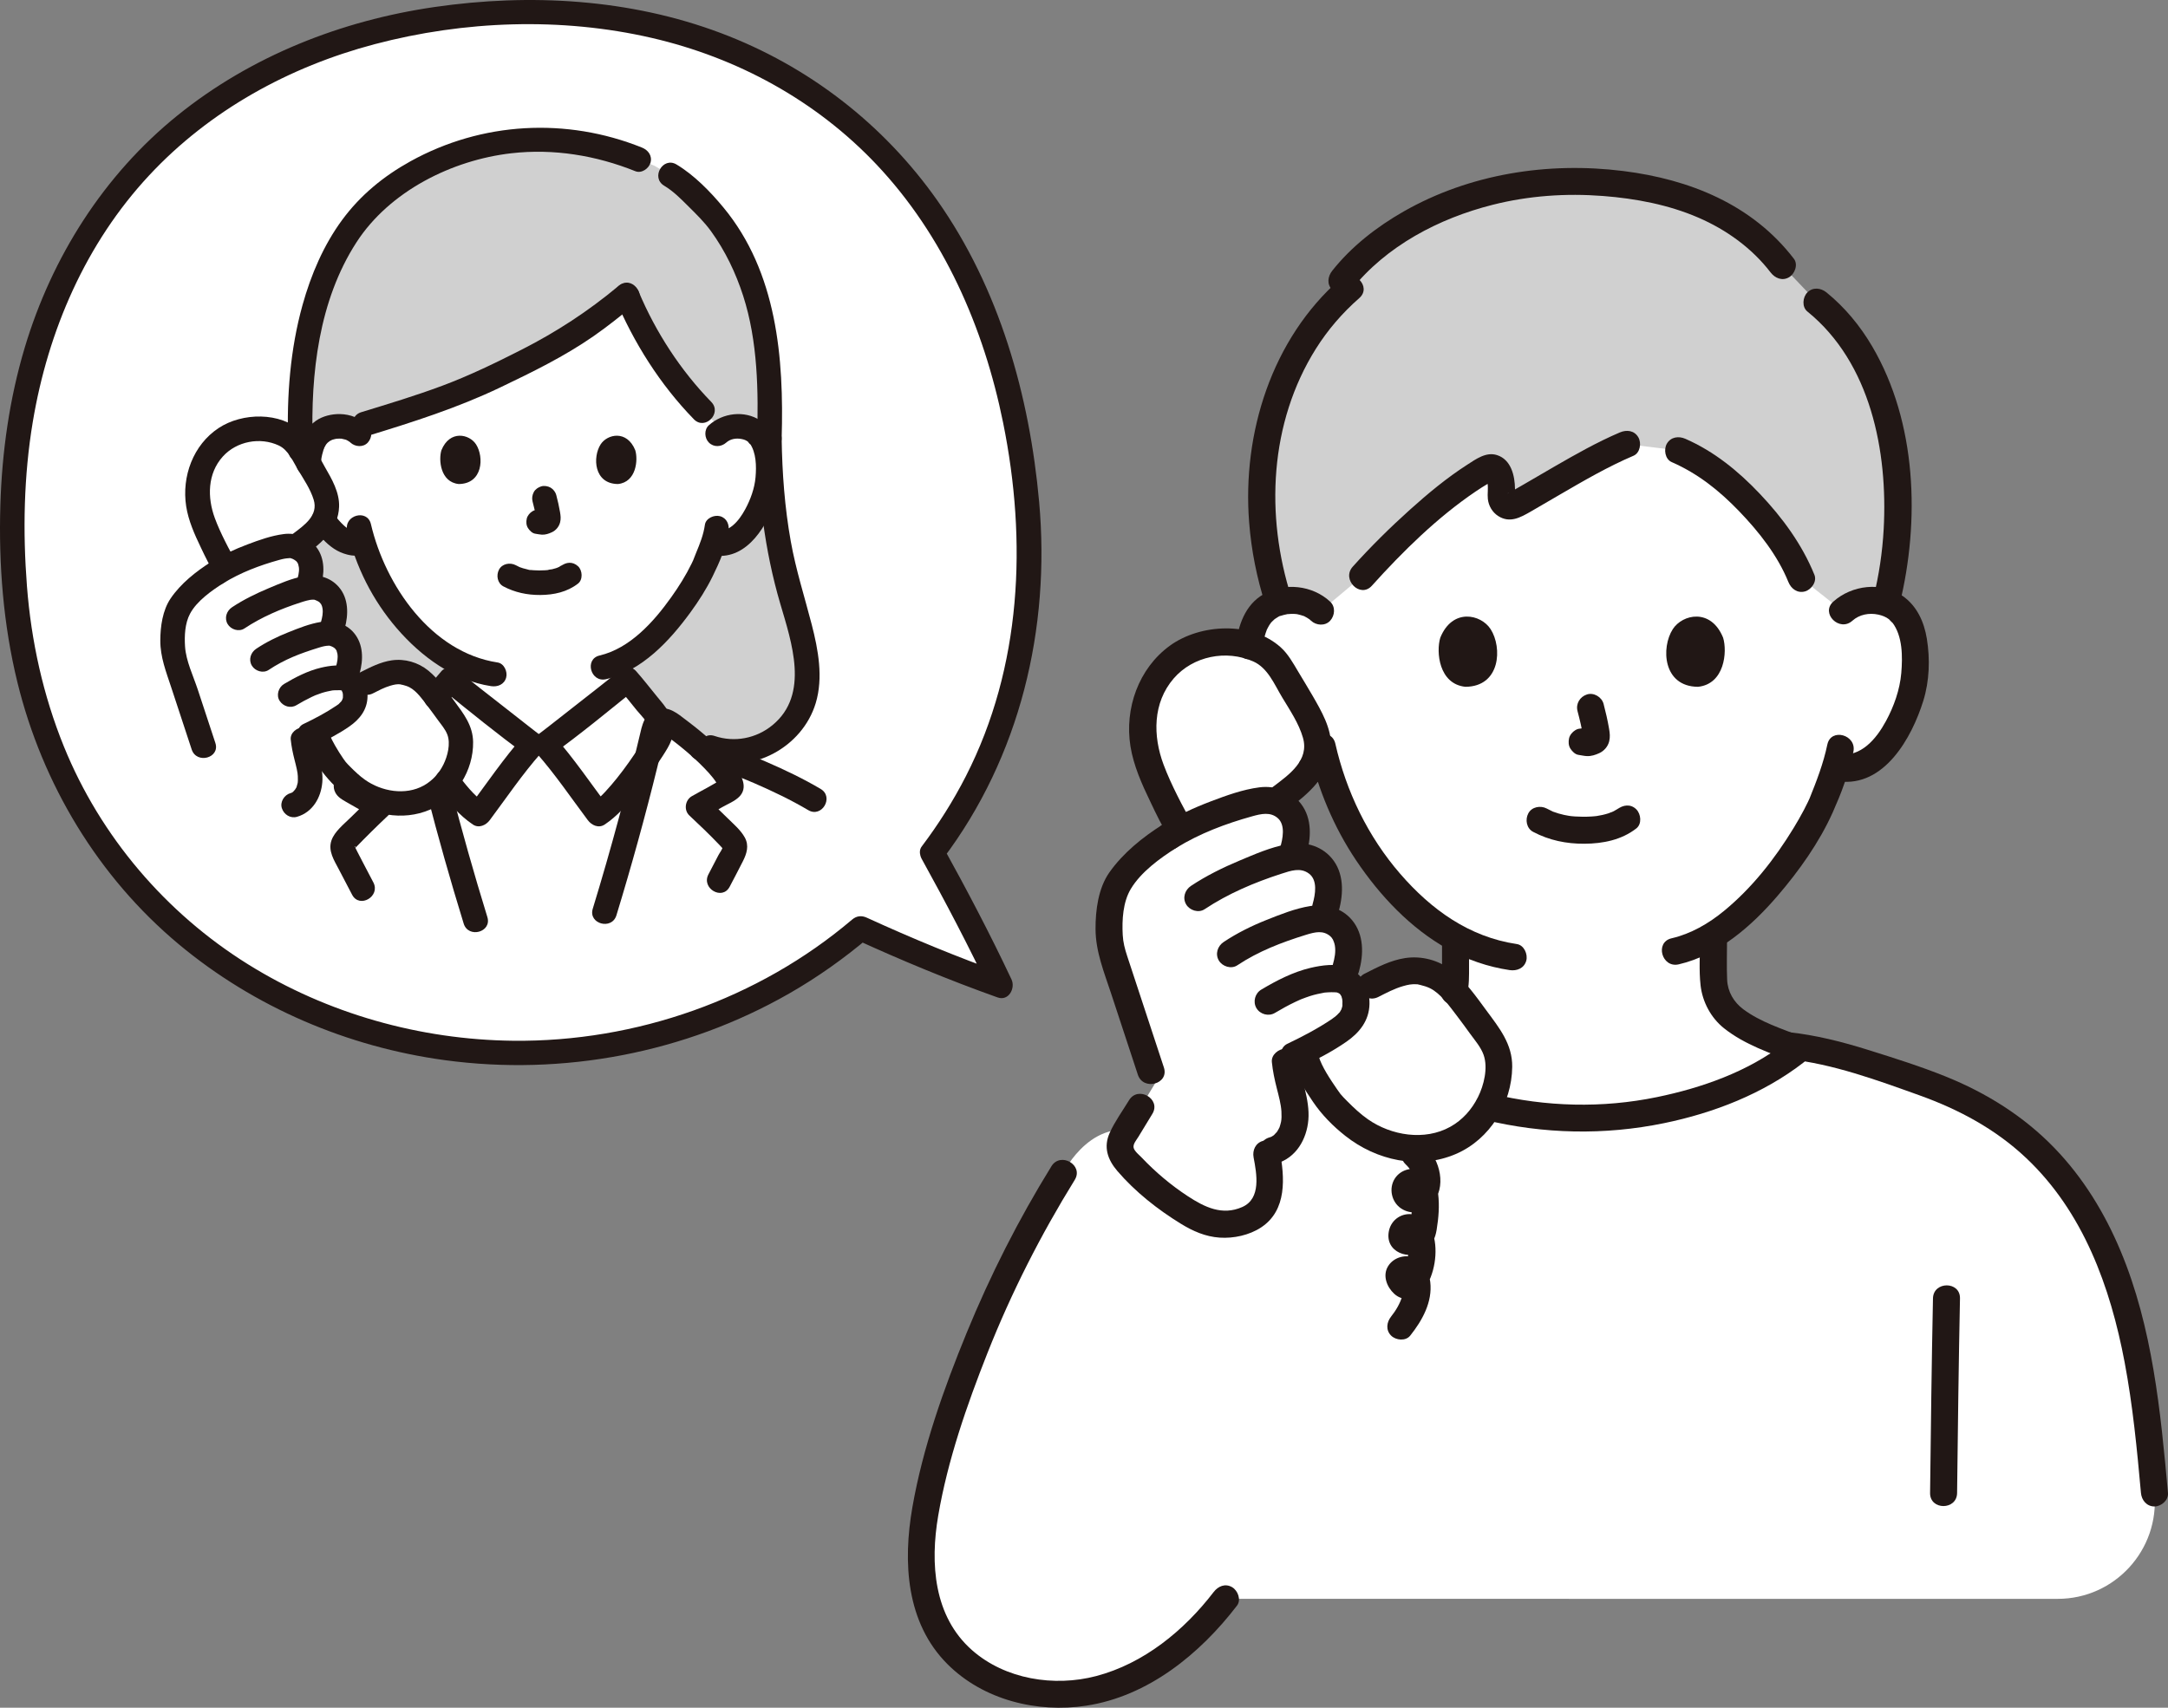 <svg id="b" xmlns="http://www.w3.org/2000/svg" width="353.158" height="278.243" viewBox="0 0 353.158 278.243"><rect x="0" y="0" width="353.158" height="278.243" fill="#808080" stroke="none"/><defs><style>.g{fill:#fcdc4a;}.g,.h,.i{stroke-width:0px;}.h{fill:#fff;}.i{fill:#211715;}</style></defs><g id="c"><g id="d"><path class="h" d="M161.094,214.18c-3.534,8.118-6.472,16.496-8.776,25.045-2.393,8.878-3.953,18.923.785,26.803,4.748,7.896,15.063,11.335,24.115,9.616,9.052-1.719,16.803-7.808,22.381-15.141,0,0,1,0,2.847,0,15.105,0,86.889,0,132.747.002,9.3,0,16.591-7.988,15.757-17.251v-.002c-1.64-18.22-3.74-37.65-15.33-51.82-3.99-4.88-9-8.93-14.62-11.81-4.31-2.21-8.93-3.73-13.54-5.23-4.607-1.512-9.274-3.025-14.042-3.756-.746.585-1.174.92-1.174.92-7.576,5.923-20.812,10.624-34.592,10.664-15.544-.046-30.395-6.02-37.208-12.994-2.937.693-6.133,1.51-8.822,2.348-8.727,2.816-18.924,16.347-24.461,13.596-8.889-4.416-13.991,5.964-13.991,5.964-4.575,7.377-8.613,15.087-12.078,23.046Z"></path><path class="h" d="M151.868,138.929c11.104-14.632,17.382-33.736,15.469-56.395C162.539,25.701,124.144-1.575,77.546,2.359,30.947,6.294-2.332,39.62,2.467,96.453c4.388,51.975,48.122,78.295,89.339,74.815,17.661-1.491,34.856-8.457,48.401-20.017,4.984,2.288,17.128,7.314,22.834,9.334-3.319-7.065-7.557-15.118-11.174-21.657Z"></path><path class="h" d="M300.186,99.585c1.373-1.32,3.224-1.815,4.807-1.76,3.446.121,4.912,1.985,5.543,3.079,1.883,3.266,1.804,9.285.54,13.009-.895,2.637-2.362,6.671-5.897,9.564-1.457,1.192-3.601,1.977-5.651,1.631,0,0-.197-.033-.542-.091-.651,2.149-1.454,4.255-1.944,5.278-1.364,3.701-8.587,16.211-17.908,22.034,0,3.695,0,6.11,0,6.11,0,1.166,0,2.437.431,3.571.578,1.491,1.355,2.783,2.605,3.792,2.647,2.132,5.367,3.151,8.718,4.411l2.032.802c-7.446,6.175-21.066,11.163-35.264,11.205-14.009-.041-27.457-4.898-34.965-10.959l2.661-1.047c3.351-1.26,6.071-2.279,8.718-4.411,1.25-1.008,2.027-2.3,2.605-3.792.431-1.134.431-2.405.431-3.571,0,0,0-2.254,0-5.631-4.044-2.213-7.734-5.471-11.265-9.697-5.093-6.096-7.993-12.662-9.594-18.101-2.185.561-4.548-.25-6.115-1.533-3.536-2.893-5.002-6.927-5.897-9.564-1.264-3.724-1.344-9.742.54-13.009.631-1.094,2.097-2.958,5.543-3.079,1.583-.056,3.433.44,4.807,1.76,0,0-8.995-38.525,43.759-38.525s41.308,38.525,41.308,38.525Z"></path><path class="h" d="M189.383,136.977c.368-.25.742-.493,1.12-.728,3.974-2.474,8.465-4.153,13.228-5.464,1.044-.287,2.743-.589,3.774-.255,1.705.554,2.951,1.583,3.423,3.236.472,1.653.22,3.437-.323,5.068l-.346.836c.814-.149,1.679-.209,2.309-.029,1.723.494,3.005,1.479,3.534,3.114.53,1.635.34,3.428-.146,5.076l-.545,1.848c.195.011.378.041.544.089,1.672.479,2.916,1.436,3.43,3.022.728,2.247.057,4.8-.85,6.828,1.519.427,2.109,1.874,2.251,2.73.476,2.858-.794,4.342-2.988,5.765-3.001,1.946-5.285,3.057-8.443,4.543.104,1.927.708,3.775,1.145,5.651.407,1.747.668,3.583.241,5.325-.511,2.086-2.195,4.02-4.493,3.941.351,1.864.751,3.763.591,5.661-.148,1.751-.835,3.532-2.21,4.626-.536.426-1.156.734-1.797.976-2.112.797-4.512.871-6.625.081-.832-.311-1.61-.748-2.371-1.206-3.702-2.226-7.081-4.989-9.999-8.175-.695-.759-1.402-1.633-1.422-2.663-.017-.849.439-1.626.88-2.352,1.617-2.659,1.629-2.679,4.849-7.974-2.316-7.034-4.633-14.067-6.949-21.101-.983-2.986-.693-9.573,1.578-12.401,1.949-2.426,4.174-4.414,6.613-6.07Z"></path><path class="h" d="M188.559,127.958c.479,1.126,2.985,6.232,3.768,7.132l.478-.147c3.377-1.778,7.059-3.093,10.926-4.157.973-.268,2.508-.541,3.548-.307l1.168-.36,2.23-1.679c2.6-2.41,3.585-3.894,3.795-5.277.377-2.485.077-3.455-1.011-5.791-1.066-2.287-3.036-5.371-4.267-7.469-.541-.922-1.092-1.856-1.826-2.595-.926-.931-2.091-1.497-3.265-1.901-4.532-1.558-9.603-.787-13.194,2.306-3.591,3.094-5.509,8.519-4.574,13.694.411,2.277,1.323,4.428,2.225,6.551Z"></path><path class="h" d="M234.142,186.723c-3.893.911-8.498.181-12.048-2.196-1.923-1.287-3.502-2.798-5.088-4.474-.841-.889-3.801-5.42-4.313-7.339,0,0-.161-.602-.394-1.474,1.827-.91,3.504-1.835,5.497-3.127,2.194-1.423,3.465-2.906,2.988-5.765-.022-.131-.054-.277-.099-.43,1.648-.836,2.721-1.379,2.721-1.379l2.2-1.115c3.248-1.42,4.968-1.43,6.319-1.07,2.429.647,3.15,1.248,4.904,3.136,1.628,1.752,3.745,4.734,5.175,6.701.629.864,1.265,1.742,1.649,2.711.484,1.221.537,2.515.438,3.752-.383,4.777-3.116,9.117-7.387,11.173-.802.386-1.663.684-2.563.895Z"></path><path class="h" d="M124.116,71.617c-.441-.764-1.464-2.066-3.87-2.15-.766-.027-1.622.131-2.392.541-6.189-4.98-12.221-13.512-15.743-21.952h0c-6.786,5.662-10.471,8.044-22.731,13.868-7.556,3.589-15.879,5.86-22.299,7.874-.645-.253-1.322-.352-1.94-.33-2.406.085-3.43,1.386-3.87,2.15-1.315,2.281-1.26,6.484-.377,9.084.625,1.842,1.649,4.659,4.118,6.679,1.07.875,2.671,1.437,4.167,1.089,1.134,3.666,3.117,8.003,6.491,12.042,2.793,3.342,5.977,6.023,9.427,7.678-.035,1.522.018,2.011-.117,3.846-.062.803-.125,1.668-.422,2.449-.394,1.024-.934,1.917-1.792,2.616-1.16.93-2.336,1.547-3.634,2.098.812,3.492,1.698,7.036,2.621,10.593,5.012,2.412,10.607,3.512,16.219,3.361,5.469.147,10.925-.886,15.837-3.171.952-3.684,1.851-7.354,2.683-10.963-1.137-.507-2.188-1.088-3.219-1.918-.858-.699-1.398-1.591-1.792-2.616-.298-.782-.36-1.647-.422-2.449-.138-1.999-.079-2.401-.105-4.28,7.193-3.477,12.936-13.344,13.954-16.107.197-.599.782-1.811,1.249-3.175.175.029.272.046.272.046,1.432.242,2.929-.307,3.946-1.139,2.469-2.02,3.493-4.837,4.118-6.679.883-2.6.938-6.803-.377-9.084Z"></path><path class="h" d="M102.224,110.782c1.376,1.539,3.072,3.795,4.418,5.354.792.918,1.375,2.603.925,3.819-.517,1.033-6.235,10.201-10.085,12.668-1.217-1.621-6.256-8.616-8.666-11.327.904-.641,12.824-10.039,13.408-10.512Z"></path><path class="h" d="M73.307,110.782c-1.376,1.539-3.072,3.795-4.418,5.354-.792.918-1.375,2.603-.925,3.819.517,1.033,6.235,10.201,10.085,12.668,1.217-1.621,6.256-8.616,8.666-11.327-.904-.641-12.824-10.039-13.408-10.512Z"></path><path class="h" d="M33.206,75.516c-.952,2.04-1.317,4.447-.894,6.783.304,1.684.978,3.276,1.646,4.846.424.997,2.994,6.208,2.961,5.261,2.544-1.37,5.334-2.364,8.263-3.17.773-.213,2.029-.436,2.792-.188.066.022.132.044.197.068.32-.237.5-.373.5-.373l1.649-1.242c1.923-1.783,2.652-2.88,2.807-3.903.279-1.838.057-2.556-.748-4.284-.788-1.692-2.246-3.973-3.157-5.525-.4-.682-.808-1.373-1.351-1.919-.685-.689-1.547-1.108-2.415-1.406-3.352-1.153-7.104-.582-9.76,1.706-1.035.891-1.882,2.044-2.489,3.346Z"></path><path class="h" d="M67.677,130.616c-2.88.674-6.287.134-8.912-1.624-1.422-.952-2.591-2.07-3.764-3.309-.622-.658-2.811-4.009-3.191-5.429,0,0-.119-.446-.291-1.09,1.351-.673,2.592-1.357,4.066-2.313,1.623-1.052,2.563-2.15,2.211-4.264-.016-.097-.04-.205-.073-.318,1.219-.618,2.013-1.02,2.013-1.02l1.627-.825c2.403-1.05,3.675-1.058,4.675-.791,1.797.479,2.33.923,3.628,2.32,1.204,1.296,2.77,3.502,3.828,4.957.465.639.936,1.289,1.22,2.006.358.903.397,1.861.324,2.776-.283,3.533-2.305,6.744-5.465,8.265-.593.285-1.23.506-1.896.662Z"></path><path class="h" d="M33.649,123.089c-1.714-5.203-3.427-10.406-5.141-15.609-.728-2.209-.513-7.082,1.167-9.173,1.401-1.744,2.994-3.181,4.739-4.385.322-.222.649-.437.982-.643,2.939-1.83,6.262-3.072,9.785-4.042.773-.213,2.029-.436,2.792-.188,1.261.409,2.183,1.171,2.532,2.394.349,1.222.163,2.543-.239,3.749l-.132.598c.565-.095,1.15-.125,1.584,0,1.275.365,2.223,1.094,2.614,2.304s.252,2.536-.108,3.755c0,0-.176.627-.383,1.365.136.012.265.034.382.068,1.237.354,2.157,1.062,2.537,2.236.38,1.174.244,2.461-.105,3.644,0,0-.174.677-.372,1.452,1.011.368,1.413,1.37,1.513,1.974.352,2.114-.588,3.212-2.211,4.264-2.22,1.439-3.909,2.262-6.245,3.361.077,1.425.524,2.793.847,4.18.301,1.292.494,2.65.178,3.939-.378,1.543-1.623,2.973-3.324,2.915l-13.393-8.156Z"></path><g id="e"><path class="g" d="M50.505,91.442c.349,1.222.163,2.543-.239,3.749,0,0-.054.246-.132.598.565-.095,1.15-.125,1.584,0,1.275.365,2.223,1.094,2.614,2.304.392,1.21.252,2.536-.108,3.755,0,0-.176.627-.383,1.365.136.012.265.034.382.068,1.237.354,2.157,1.062,2.537,2.236.38,1.174.244,2.461-.105,3.644,0,0-.174.677-.372,1.452.865.315,1.281,1.092,1.448,1.689-.003-.012-.004-.021-.008-.033,1.219-.618,2.013-1.02,2.013-1.02l1.627-.825c2.403-1.05,3.675-1.058,4.675-.791,1.797.479,2.33.923,3.628,2.32.415.447.874,1.005,1.34,1.601.791-.985,1.589-1.973,2.301-2.77.123.099.75.596,1.666,1.319.002-.022.004-.044.005-.065.136-1.835.082-2.324.117-3.846-3.449-1.655-6.634-4.336-9.427-7.678-3.375-4.039-5.357-8.377-6.491-12.042-1.496.348-3.097-.213-4.167-1.089-.969-.793-1.71-1.709-2.297-2.641-.413.745-1.152,1.609-2.395,2.762l-1.649,1.242s-.181.136-.5.373c-.016-.006-.032-.011-.049-.017,0,.004,0,.008-.001.012,1.181.421,2.051,1.16,2.386,2.331Z" style="fill: rgb(208, 208, 208);"></path><path class="g" d="M129.025,97.81c-2.552-8.62-3.576-17.375-3.697-26.35.17-5.181-.192-11.324-.376-13.896-.639-8.916-4.653-18.872-10.429-24.406-2.3-2.204-3.097-3.325-5.332-4.633l-2.588-1.515c-1.285-.521-2.57-1.042-2.57-1.042-4.777-1.937-9.753-3.222-16.822-3.222-11.588,0-21.903,5.97-26.48,10.352-7.593,7.269-12.409,20.547-11.801,38.857,0,.458-.004.901-.007,1.349.098.162.202.32.297.483.308.525.681,1.137,1.067,1.778.084-1.491.386-2.919.981-3.95.441-.764,1.464-2.066,3.87-2.15.619-.022,1.296.077,1.94.33,6.42-2.014,14.742-4.284,22.299-7.874,12.261-5.824,15.946-8.206,22.731-13.868h0c3.523,8.441,9.554,16.972,15.743,21.952.77-.41,1.626-.568,2.392-.541,2.406.085,3.43,1.386,3.87,2.15,1.315,2.281,1.26,6.484.377,9.084-.625,1.842-1.649,4.659-4.118,6.679-1.017.832-2.515,1.381-3.946,1.139,0,0-.097-.016-.272-.046-.468,1.363-1.052,2.576-1.249,3.175-1.018,2.764-6.761,12.63-13.954,16.107.024,1.771-.025,2.246.085,3.966.65-.513,1.086-.859,1.186-.94,1.376,1.539,3.072,3.795,4.419,5.354.315.365.593.852.79,1.382.448-.19.982-.167,1.43.147,1.664,1.167,3.565,2.629,5.3,4.181l1.702-.005c6.079,2.165,13.078-1.565,15.03-7.625,1.599-4.966-.388-11.402-1.869-16.404Z" style="fill: rgb(208, 208, 208);"></path><path class="g" d="M306.546,65.349c-2.107-6.439-5.558-12.131-10.575-16.147l-5.654-5.929c-6.414-8.457-16.841-13.041-31.736-13.695-19.377-.656-33.682,8.016-40.013,16.091l1.299,1.342c-13.143,11.407-17.927,31.813-11.553,51.12.579-.168,1.241-.279,1.999-.306,1.583-.056,3.433.44,4.807,1.76l6.798-5.708c5.101-5.685,14.106-14.254,20.425-17.568.741-.389,1.693.137,1.993,1.375.29,1.196.289,2.105.194,2.964-.143,1.305,1.124,2.255,2.2,1.657,4.511-2.506,12.548-7.549,18.248-9.951l8.451,1.038c2.72,1.183,4.79,2.32,7.784,4.896,5.13,4.414,10.048,10.47,12.227,15.951l6.746,5.345c1.373-1.32,3.224-1.815,4.807-1.76.868.031,1.61.172,2.245.383,2.61-10.327,2.682-22.551-.692-32.86Z" style="fill: rgb(208, 208, 208);"></path></g></g><g id="f"><path class="i" d="M210.361,97.32c-4.276-13.305-3.566-28.451,3.98-40.478,1.945-3.101,4.33-5.863,7.082-8.275,2.134-1.87-.989-4.972-3.111-3.111-11.151,9.773-15.972,25.135-14.831,39.665.357,4.544,1.244,9.031,2.638,13.369.863,2.685,5.113,1.537,4.243-1.17h0Z"></path><path class="i" d="M294.416,50.757c10.311,8.358,13.118,22.799,12.429,35.425-.206,3.784-.767,7.524-1.67,11.205-.674,2.75,3.568,3.923,4.243,1.17,3.355-13.683,2.832-29.731-4.449-42.127-1.952-3.324-4.444-6.353-7.442-8.784-.922-.748-2.21-.902-3.111,0-.773.773-.928,2.359,0,3.111h0Z"></path><path class="i" d="M272.318,75.293c4.274,1.872,7.757,4.652,10.981,8.004s6.265,7.2,8.019,11.528c.446,1.1,1.465,1.878,2.706,1.537,1.044-.287,1.986-1.599,1.537-2.706-2.011-4.962-5.23-9.336-8.899-13.206-3.508-3.701-7.433-6.901-12.123-8.955-1.088-.476-2.362-.319-3.01.789-.546.933-.305,2.531.789,3.01h0Z"></path><path class="i" d="M223.473,95.433c5.053-5.611,10.638-11.111,16.907-15.357.666-.451,1.345-.886,2.04-1.292.18-.105.713-.314.757-.44-.033.093-.933-.391-1.004-.219-.039.095.118.473.136.581.145.866-.037,1.72.054,2.583.119,1.128.735,2.185,1.702,2.797,1.895,1.199,3.604.231,5.309-.749,1.592-.915,3.173-1.849,4.76-2.771,3.889-2.26,7.808-4.543,11.953-6.31,1.093-.466,1.335-2.076.789-3.01-.662-1.131-1.913-1.257-3.01-.789-3.667,1.563-7.151,3.541-10.601,5.528-1.712.986-3.415,1.99-5.124,2.982-.676.393-1.354.784-2.035,1.168-.07.039-.484.24-.488.273.031-.253,1.356.121,1.084.327.17-.129.084-.884.083-1.085-.014-2.134-.628-4.767-2.924-5.501-1.789-.572-3.441.66-4.873,1.58-3.317,2.132-6.382,4.684-9.312,7.314-3.262,2.928-6.382,6.022-9.315,9.279-1.89,2.099,1.212,5.221,3.111,3.111h0Z"></path><path class="i" d="M220.124,47.225c5.663-7.156,14.29-11.652,23.013-13.855,5.881-1.486,11.96-1.905,18.002-1.437,5.282.409,10.651,1.417,15.534,3.533,4.554,1.974,8.711,4.959,11.745,8.917.722.941,1.894,1.442,3.01.789.927-.542,1.517-2.061.789-3.01-6.783-8.85-16.986-12.946-27.808-14.3-12.231-1.531-24.993.45-35.769,6.599-4.369,2.493-8.492,5.692-11.627,9.653-.737.931-.909,2.203,0,3.111.765.765,2.37.937,3.111,0h0Z"></path><path class="i" d="M213.106,127.214c.536.092,1.084.171,1.63.179s1.093-.067,1.63-.159c.286-.068.536-.199.748-.394.24-.155.428-.361.567-.617.161-.253.248-.525.261-.818.065-.292.052-.585-.039-.877l-.222-.526c-.196-.331-.459-.594-.789-.789l-.526-.222c-.39-.105-.78-.105-1.17,0-.066.011-.133.022-.2.031l.585-.079c-.535.07-1.076.062-1.611-.008l.585.079c-.093-.013-.187-.027-.28-.043-.292-.092-.585-.105-.877-.039-.293.013-.565.1-.818.261-.256.138-.462.327-.617.567-.194.212-.326.462-.394.748l-.079.585c.001.397.101.767.3,1.11l.344.445c.275.273.598.461.971.566h0Z"></path><path class="i" d="M205.681,105.212c-.056.434.03-.169.046-.257.036-.204.076-.408.12-.611.086-.391.188-.778.311-1.159.059-.183.125-.363.191-.543.211-.568-.199.37.072-.155.118-.228.233-.456.37-.674.089-.141.229-.285.298-.435-.068.147-.363.43-.098.138.059-.065.115-.131.175-.195.154-.164.338-.301.49-.465.13-.139-.459.305-.058.046.109-.07.213-.145.324-.212.089-.054.605-.401.674-.354-.301.124-.338.142-.111.054l.146-.051c.152-.051.305-.097.46-.138.165-.043.331-.075.497-.112.566-.125-.47.027.136-.026.356-.031.711-.052,1.068-.039.023,0,.493.037.494.036l-.251-.035c.112.017.224.037.336.06.344.07.672.177,1.005.284.431.138-.302-.189.13.059.131.075.267.139.397.216.158.093.307.199.46.3.126.091.1.072-.078-.059.096.081.19.166.28.253.842.785,2.288.896,3.111,0,.783-.853.899-2.273,0-3.111-2.876-2.682-7.447-3.178-10.861-1.204-3.032,1.753-4.114,5.103-4.535,8.39-.147,1.146,1.117,2.249,2.2,2.2,1.318-.059,2.042-.972,2.2-2.2h0Z"></path><path class="i" d="M301.741,101.141c1.148-1.03,2.741-1.323,4.23-1,.628.137,1.224.363,1.738.759-.033-.026.771.82.536.516,1.703,2.213,1.69,5.621,1.464,8.257-.232,2.708-1.203,5.434-2.494,7.816-1.574,2.906-4.058,5.9-7.689,5.419-1.18-.156-2.2,1.123-2.2,2.2,0,1.318,1.017,2.043,2.2,2.2,7.423.982,11.909-7.142,13.767-13.109,1.006-3.231,1.123-6.797.585-10.121-.445-2.746-1.615-5.356-3.948-6.978-3.423-2.379-8.285-1.776-11.3.929-2.112,1.895,1.008,4.998,3.111,3.111h0Z"></path><path class="i" d="M297.665,121.31c-.634,3.076-1.793,6.047-2.901,8.795.006-.015.16-.342-.03.06-.081.17-.157.343-.238.513-.201.421-.411.838-.628,1.251-.537,1.023-1.114,2.026-1.715,3.012-3.057,5.011-6.778,9.75-11.332,13.486-2.502,2.052-5.366,3.72-8.536,4.454-2.757.639-1.59,4.883,1.17,4.243,6.478-1.502,11.865-6.229,16.093-11.151,3.501-4.076,6.774-8.666,8.987-13.588.138-.306.269-.615.397-.926.034-.082.262-.631.144-.357-.14.326.065-.136.096-.206.13-.292.252-.589.375-.884.156-.377.305-.756.449-1.137.786-2.08,1.465-4.216,1.914-6.395.57-2.764-3.671-3.946-4.243-1.17h0Z"></path><path class="i" d="M213.275,122.329c1.436,6.327,4.014,12.462,7.632,17.852,3.851,5.736,8.889,11.108,14.987,14.474,3.113,1.719,6.506,2.884,10.023,3.406,1.174.174,2.365-.293,2.706-1.537.285-1.037-.354-2.531-1.537-2.706-7.773-1.153-13.943-5.613-19-11.448-5.249-6.056-8.799-13.414-10.568-21.211-.626-2.76-4.869-1.592-4.243,1.17h0Z"></path><path class="i" d="M276.93,152.978c0,2.497-.193,5.079.085,7.561.303,2.7,1.69,5.309,3.828,7.004,3.394,2.691,7.487,4.016,11.465,5.585,1.106.436,2.415-.478,2.706-1.537.343-1.249-.427-2.268-1.537-2.706-3.247-1.281-6.667-2.338-9.5-4.443-1.545-1.149-2.549-2.852-2.633-4.811-.095-2.211-.016-4.44-.016-6.654,0-2.831-4.4-2.836-4.4,0h0Z"></path><path class="i" d="M234.901,153.962v3.015c0,1.226.056,2.468-.104,3.686l.079-.585c-.042.28-.096.555-.166.829-.286,1.113.365,2.439,1.537,2.706,1.146.261,2.4-.344,2.706-1.537.39-1.514.349-3.08.349-4.63v-3.485c0-1.151-1.012-2.253-2.2-2.2s-2.2.967-2.2,2.2h0Z"></path><path class="i" d="M318.802,243.261c.125-10.57.254-21.14.471-31.709.058-2.833-4.342-2.832-4.4,0-.217,10.568-.347,21.139-.471,31.709-.033,2.832,4.367,2.834,4.4,0h0Z"></path><path class="i" d="M291.261,172.562c7.298.772,14.523,3.434,21.397,5.898,6.434,2.307,12.405,5.506,17.4,10.224,9.297,8.781,13.712,20.977,16.036,33.282,1.328,7.033,2.016,14.163,2.658,21.286.107,1.183.935,2.2,2.2,2.2,1.107,0,2.307-1.01,2.2-2.2-1.2-13.312-2.508-26.988-7.719-39.436-2.586-6.178-6.099-11.933-10.768-16.765-5.016-5.191-11.098-8.989-17.769-11.672-4.081-1.642-8.301-2.97-12.497-4.287-4.301-1.35-8.646-2.454-13.137-2.93-1.183-.125-2.2,1.101-2.2,2.2,0,1.294,1.013,2.074,2.2,2.2h0Z"></path><path class="i" d="M241.816,182.454c9.634,2.328,19.553,2.544,29.263.543,8.111-1.672,16.137-4.788,22.717-9.889.94-.729.766-2.346,0-3.111-.928-.928-2.169-.731-3.111,0-5.945,4.609-13.485,7.255-20.775,8.757-8.92,1.838-18.08,1.594-26.924-.543-2.751-.665-3.925,3.577-1.17,4.243h0Z"></path><path class="i" d="M153.595,139.939c12.571-16.647,17.536-37.548,15.675-58.176-1.566-17.36-6.478-34.764-16.613-49.138-8.765-12.431-20.989-21.87-35.22-27.232C102.614-.193,86.342-1.117,70.758,1.147c-15.179,2.206-29.837,7.973-41.824,17.643-12.024,9.7-20.505,23.123-24.912,37.871C1.542,64.963.318,73.638.059,82.289c-.29,9.668.474,19.485,2.78,28.894,4.062,16.573,13.168,31.731,26.304,42.684,12.298,10.254,27.47,16.717,43.314,18.867,19.27,2.615,39.169-1.177,56.071-10.843,4.644-2.656,9.017-5.763,13.094-9.224l-2.424.313c7.614,3.485,15.422,6.73,23.312,9.536,1.797.639,2.934-1.503,2.259-2.938-3.461-7.35-7.246-14.547-11.174-21.657-1.245-2.254-4.701-.238-3.454,2.019,3.928,7.11,7.713,14.307,11.174,21.657l2.259-2.938c-7.566-2.69-15.055-5.79-22.357-9.132-.88-.403-1.687-.313-2.424.313-15.26,12.955-35.207,19.947-55.191,19.732-15.191-.164-30.309-4.418-43.214-12.466-13.389-8.35-24.024-20.82-29.972-35.457-3.388-8.338-5.335-17.194-6.027-26.156-.687-8.902-.521-17.931.951-26.75,2.482-14.869,8.632-29.098,18.978-40.193,9.856-10.571,22.791-17.676,36.703-21.349,14.589-3.852,30.406-4.426,45.139-1.025,13.92,3.213,26.741,10.188,36.586,20.595,10.969,11.594,17.51,26.577,20.654,42.091,3.921,19.342,3.04,39.778-6.057,57.595-2.057,4.028-4.477,7.858-7.203,11.467-.651.863-.137,2.236.718,2.736,1.025.599,2.083.147,2.736-.718Z"></path><path class="i" d="M171.272,190.024c-5.351,8.654-9.954,17.739-13.813,27.153-3.728,9.096-7.135,18.684-8.834,28.392-1.563,8.93-1.056,18.817,5.728,25.588,5.835,5.823,14.568,7.977,22.575,6.757,10.098-1.538,18.524-8.417,24.57-16.3.724-.944.146-2.463-.789-3.01-1.134-.663-2.285-.157-3.01.789-4.815,6.278-11.388,11.658-19.147,13.695-6.819,1.791-14.799.537-20.197-4.211-6.284-5.528-6.851-14.168-5.523-21.932,1.548-9.048,4.656-17.981,8.022-26.497,3.876-9.804,8.673-19.24,14.216-28.205,1.493-2.415-2.311-4.627-3.799-2.221h0Z"></path><path class="i" d="M229.001,189.738c.64.599,1.105,1.317,1.207,2.21.033.291.061.705-.05.976-.053.129-.275.341-.28.416.527-.369.92-.157,1.181.634-.279.807-.668,1.041-1.166.701-.116-.308-.119-.282-.01.077.046.23.072.463.078.699.092,1.184.003,2.397-.158,3.571-.053.382-.073.858-.239,1.21.142-.3-.112-.065-.121-.023.048-.045.106-.059.174-.04.767.103.624.758-.428,1.965.025.186.107.363.139.547.133.753.094,1.619-.025,2.373-.086.547-.241,1.117-.45,1.63-.088.216-.189.426-.302.63-.251.382-.225.393.077.033h1.17c.311.079.411.189.298.329l-.3,1.11c-.197.453-1.051-.059-1.218.22-.038.063.064.186.054.248-.107.665-.011,1.237-.211,1.917-.354,1.206-1.033,2.352-1.813,3.333-.739.929-.907,2.204,0,3.111.767.767,2.368.935,3.111,0,1.961-2.465,3.65-5.477,3.264-8.741-.181-1.536-.877-3.064-2.309-3.809-1.568-.816-3.643-.265-4.569,1.251s-.195,3.38,1.011,4.488c1.541,1.416,3.721.9,4.867-.701,1.706-2.38,2.323-6.149,1.488-8.967-.441-1.488-1.518-2.869-3.092-3.23-1.915-.439-3.749.76-4.134,2.662-.707,3.499,3.373,4.889,5.843,3.172,1.18-.82,1.709-1.979,1.933-3.36.317-1.953.487-3.921.241-5.89-.192-1.542-.824-2.907-2.268-3.638-1.639-.83-3.778-.411-4.79,1.179-1.018,1.6-.534,3.821,1.03,4.865,1.62,1.083,3.683.741,4.984-.68,2.514-2.744,1.39-7.255-1.104-9.591-2.066-1.934-5.183,1.171-3.111,3.111h0Z"></path><path class="i" d="M189.393,134.349c-3.25,2.05-6.452,4.628-8.681,7.796-1.809,2.571-2.267,6.161-2.253,9.225.017,3.69,1.387,7.017,2.527,10.476,1.455,4.418,2.91,8.836,4.365,13.254.882,2.677,5.132,1.531,4.243-1.17-1.327-4.031-2.655-8.061-3.982-12.092l-1.991-6.046c-.391-1.186-.669-2.241-.734-3.458-.131-2.448.029-5.362,1.327-7.517,1.656-2.749,4.733-4.987,7.4-6.67,2.389-1.507.183-5.316-2.221-3.799h0Z"></path><path class="i" d="M212.726,139.419c.874-2.748,1.053-6.033-.789-8.436-1.611-2.102-4.202-3.03-6.786-2.699-2.698.346-5.378,1.322-7.912,2.283-2.721,1.032-5.367,2.255-7.847,3.782-2.407,1.482-.2,5.289,2.221,3.799,3.831-2.359,8.024-3.939,12.346-5.143,1.481-.412,2.973-.758,4.181.291,1.265,1.099.85,3.361.344,4.953-.86,2.705,3.386,3.862,4.243,1.17h0Z"></path><path class="i" d="M218.078,148.417c.802-2.862.873-6.221-1.161-8.603-1.844-2.159-4.597-2.749-7.287-2.257-2.633.481-5.247,1.624-7.702,2.656-2.752,1.157-5.432,2.475-7.923,4.129-.989.657-1.413,1.943-.789,3.01.574.982,2.016,1.45,3.01.789,3.834-2.546,8.107-4.356,12.473-5.771,1.602-.519,3.143-1.063,4.524-.036,1.449,1.078,1.041,3.385.613,4.914-.765,2.731,3.479,3.897,4.243,1.17h0Z"></path><path class="i" d="M221.365,158.302c.788-2.804.833-6.038-1.12-8.386-1.691-2.034-4.323-2.689-6.845-2.286-2.407.385-4.828,1.359-7.085,2.257-2.449.975-4.79,2.133-6.986,3.595-.988.657-1.414,1.942-.789,3.01.574.981,2.016,1.45,3.01.789,3.455-2.299,7.233-3.741,11.176-4.965,1.581-.491,2.81-.739,3.947.203.167.139.317.32.454.57.078.141.256.607.317.964.175,1.035-.043,2.086-.322,3.08-.767,2.73,3.477,3.896,4.243,1.17h0Z"></path><path class="i" d="M207.181,173.05c.145,1.454.445,2.861.805,4.274.325,1.274.685,2.599.753,3.782.034.588.03,1.254-.063,1.679-.064.293-.145.574-.239.859-.092.243-.099.261-.02.053-.045.095-.093.188-.144.279-.117.213-.242.424-.39.617.245-.321-.285.268-.341.326-.195.166-.206.179-.032.039-.111.078-.226.15-.344.216-.231.113-.24.126-.028.036-.128.048-.259.089-.392.124-1.142.327-1.854,1.552-1.537,2.706.313,1.14,1.56,1.865,2.706,1.537,3.211-.919,4.952-3.964,5.212-7.134.137-1.664-.183-3.371-.57-4.983-.178-.742-.378-1.479-.558-2.221-.175-.723-.361-1.609-.419-2.19-.114-1.142-.93-2.257-2.2-2.2-1.094.049-2.322.974-2.2,2.2h0Z"></path><path class="i" d="M183.915,179.264c-1.049,1.724-2.295,3.441-3.134,5.277-1.072,2.347-.359,4.398,1.238,6.261,2.893,3.373,6.559,6.265,10.335,8.584,1.967,1.208,3.994,2.103,6.319,2.263,2.272.155,4.814-.391,6.733-1.647,4.287-2.806,3.874-8.184,3.043-12.583-.221-1.168-1.628-1.833-2.706-1.537-1.224.336-1.758,1.535-1.537,2.706.503,2.667,1.264,6.696-1.847,8.074-3.263,1.445-6.136.026-8.879-1.77s-5.244-3.91-7.5-6.28c-.362-.38-1.17-1.026-1.313-1.58-.157-.609.459-1.29.762-1.79.76-1.253,1.523-2.505,2.285-3.757,1.475-2.426-2.328-4.639-3.799-2.221h0Z"></path><path class="i" d="M211.896,173.878c2.549-1.222,5.093-2.525,7.421-4.14,2.142-1.486,3.717-3.45,3.767-6.163.046-2.543-1.161-5.052-3.647-5.973-1.809-.67-4.148-.334-5.971.097-2.841.672-5.519,2.059-8.012,3.542-1.02.607-1.392,1.979-.789,3.01.598,1.022,1.985,1.399,3.01.789,1.085-.645,2.189-1.259,3.329-1.8.232-.11.465-.217.7-.321.097-.043.194-.086.292-.128-.34.144-.018.009.045-.014.447-.169.892-.34,1.348-.486.792-.254,1.591-.421,2.407-.573.247-.046-.214.037-.216.029,0,.001.253-.028.289-.031.165-.016.33-.028.495-.036.339-.018.678-.021,1.017-.009.173.006.35.01.521.031-.5-.06.399.154.099.038-.265-.103.495.392.029-.018.157.138.46.532.195.137.098.146.185.296.273.448.261.447-.051-.276.022.051.03.136.075.28.113.414.013.045.054.284.022.084-.037-.232.023.335.023.331.01.216-.034.457-.006.668.03.232.017-.086.028-.14-.023.113-.041.225-.068.337-.022.089-.214.648-.098.364.108-.267.005-.014-.023.033-.069.114-.135.234-.202.35-.259.449.16-.122-.099.145-.138.143-.269.291-.413.428-.151.143-.311.272-.467.409.349-.306-.291.202-.394.271-2.298,1.55-4.764,2.833-7.26,4.029-1.071.514-1.354,2.044-.789,3.01.641,1.095,1.935,1.305,3.01.789h0Z"></path><path class="i" d="M193.883,133.534c.476.582-.096-.188-.192-.347-.209-.343-.404-.696-.597-1.048-.461-.841-.899-1.695-1.328-2.553-.818-1.635-1.579-3.283-2.222-4.996-1.755-4.677-1.788-10.08,1.653-14.056,3.151-3.641,8.565-4.716,12.956-2.762,2.373,1.056,3.429,3.725,4.697,5.835,1.243,2.069,2.725,4.248,3.395,6.59,1.058,3.7-2.22,5.996-4.909,8.021-.948.714-1.439,1.9-.789,3.01.546.934,2.055,1.508,3.01.789,3.561-2.681,7.159-5.582,7.267-10.395.067-2.975-1.573-5.77-3.01-8.267-.769-1.335-1.579-2.645-2.368-3.968-.827-1.387-1.624-2.84-2.84-3.932-4.738-4.253-13.086-3.847-18.038-.251-5.105,3.707-7.408,10.25-6.42,16.399.503,3.128,1.847,6.146,3.219,8.984.991,2.05,1.954,4.283,3.404,6.058.753.921,2.33.781,3.111,0,.91-.91.754-2.188,0-3.111h0Z"></path><path class="i" d="M210.572,173.3c.652,2.224,2.025,4.323,3.314,6.227,1.441,2.129,3.253,3.958,5.27,5.55,5.048,3.985,11.941,5.554,18.007,2.941,5.542-2.387,9.106-8.211,9.17-14.194.04-3.72-2.107-6.339-4.203-9.183-1.675-2.272-3.386-4.732-5.614-6.506-2.125-1.692-4.943-2.441-7.622-2.035-2.37.359-4.487,1.47-6.596,2.539-2.526,1.281-.302,5.078,2.221,3.799,1.319-.669,2.585-1.346,4.014-1.762.836-.243,1.429-.362,2.293-.306.404.026-.484-.106.138.017.128.025.252.057.379.088.543.134,1.098.293,1.601.541,1.732.857,3.143,2.884,4.324,4.423.758.988,1.488,1.998,2.22,3.007.783,1.08,1.75,2.179,2.193,3.451.734,2.106.042,4.932-.925,6.86-1.019,2.031-2.517,3.727-4.515,4.837-4.174,2.32-9.599,1.432-13.391-1.211-1.233-.859-2.337-1.896-3.392-2.961-.403-.406-.811-.809-1.172-1.253.25.306-.331-.473-.446-.64-1.13-1.641-2.533-3.731-3.023-5.4-.795-2.711-5.043-1.557-4.243,1.17h0Z"></path><path class="i" d="M82.003,95.544c1.871.988,3.883,1.412,6,1.399,2.218-.014,4.387-.481,6.155-1.858.829-.646.729-2.159,0-2.828-.88-.807-1.944-.689-2.828,0,.688-.536-.048.003-.268.118-.17.089-.63.23-.009.024-.165.055-.324.125-.49.178-.209.067-.42.124-.634.174-.209.048-.553.04-.737.139.185-.099.319-.038.005-.007-.134.013-.269.025-.404.033-.324.021-.649.029-.974.027-.291-.002-.582-.012-.872-.031-.133-.009-.267-.02-.4-.033-.076-.007-.152-.016-.228-.025-.156-.019-.1-.011.17.022-.151.046-.501-.088-.656-.122-.21-.047-.418-.1-.624-.162-.179-.054-.354-.118-.531-.179-.457-.156.41.197-.004.002-.22-.104-.436-.211-.651-.325-.925-.488-2.217-.265-2.736.718-.488.924-.27,2.215.718,2.736h0Z"></path><path class="i" d="M86.754,81.711c.25.955.491,1.925.634,2.902l-.071-.532c.017.134.024.266.011.401l.071-.532c-.009.062-.023.121-.044.18l.202-.478c-.019.042-.038.078-.064.116l.313-.405c-.03.036-.058.064-.095.093l.405-.313c-.073.047-.151.085-.23.122l.478-.202c-.127.053-.252.091-.387.113l.532-.071c-.122.014-.241.014-.364,0l.532.071c-.137-.019-.272-.052-.409-.071-.266-.083-.532-.095-.798-.036-.266.012-.514.091-.744.237-.415.243-.811.718-.919,1.195-.117.512-.091,1.087.202,1.541.26.403.695.852,1.195.919.357.048.704.138,1.068.154.582.025,1.115-.157,1.632-.397.65-.301,1.162-.914,1.335-1.613.148-.597.087-1.081-.014-1.68-.158-.935-.374-1.861-.614-2.778-.127-.483-.49-.944-.919-1.195s-1.061-.357-1.541-.202c-.484.157-.951.457-1.195.919-.253.48-.342,1.007-.202,1.541h0Z"></path><path class="i" d="M71.904,73.357c-.485,1.575-.169,5.197,2.815,5.506,3.943-.024,4.153-4.403,2.826-6.463-1.087-1.686-4.283-2.387-5.64.957Z"></path><path class="i" d="M103.482,73.357c.485,1.575.169,5.197-2.814,5.506-3.943-.024-4.153-4.404-2.826-6.463,1.087-1.686,4.282-2.387,5.64.957Z"></path><path class="i" d="M114.826,85.501c-.224,1.605-.816,3.096-1.436,4.582-.171.409-.332.82-.489,1.235-.106.28.197-.402-.056.118-.067.138-.13.278-.197.415-.93,1.908-2.075,3.722-3.304,5.45-2.841,3.996-6.717,8.338-11.683,9.504-2.505.588-1.445,4.446,1.063,3.857,5.846-1.373,10.35-6.23,13.754-10.9,1.34-1.837,2.582-3.776,3.587-5.82,1.118-2.275,2.268-4.874,2.618-7.379.149-1.068-.26-2.148-1.397-2.46-.936-.257-2.31.32-2.46,1.397h0Z"></path><path class="i" d="M56.562,86.448c1.376,5.884,4.148,11.379,8.099,15.954s9.226,8.462,15.331,9.394c1.066.163,2.15-.269,2.46-1.397.26-.946-.323-2.296-1.397-2.46-10.816-1.65-18.302-12.574-20.636-22.554-.586-2.506-4.444-1.445-3.857,1.063h0Z"></path><path class="i" d="M50.994,85.762c.885,1.406,2.005,2.7,3.391,3.631.647.435,1.407.765,2.161.959.997.257,1.941.255,2.947.099.463-.072.97-.534,1.195-.919.251-.429.357-1.061.202-1.541-.157-.484-.457-.951-.919-1.195-.506-.267-.98-.288-1.541-.202l-.102.016.532-.071c-.411.053-.818.049-1.229-.005l.532.071c-.44-.067-.862-.186-1.274-.352l.478.202c-.455-.194-.878-.438-1.271-.74l.405.313c-.647-.517-1.221-1.115-1.728-1.769l.313.405c-.226-.297-.437-.604-.636-.92-.557-.885-1.808-1.316-2.736-.718-.886.571-1.314,1.789-.718,2.736h0Z"></path><path class="i" d="M52.271,75.542c.01-.148.02-.296.034-.444.006-.062.097-.643.032-.315-.064.323.032-.168.043-.231.03-.161.062-.322.099-.481.061-.263.133-.525.218-.781.038-.115.108-.249.132-.366-.09.435-.089.199-.001.019.077-.158.161-.313.255-.462.059-.095.361-.502.099-.162-.265.344.107-.107.184-.184.159-.158.595-.407.038-.068.159-.097.305-.21.469-.299.086-.047.188-.08.269-.134-.44.295-.268.108-.082.044.242-.083.49-.146.741-.192.462-.084-.223.008-.012.001.156-.005.31-.024.466-.024.118,0,.235.003.353.011.177.012.476.138-.051-.017.238.07.488.098.727.175.474.152-.01.015,0-.018,0,.003.302.149.348.175.135.075.26.164.39.247.12.086.074.05-.139-.108.07.058.137.119.203.182.768.711,2.079.817,2.828,0,.71-.773.82-2.069,0-2.828-1.244-1.153-2.845-1.786-4.542-1.817-1.329-.024-2.816.322-3.915,1.098-.839.592-1.555,1.335-2.028,2.255-.757,1.471-1.051,3.09-1.159,4.728-.069,1.046.969,2.046,2,2,1.142-.051,1.926-.879,2-2h0Z"></path><path class="i" d="M118.303,72.11c.667-.596,1.591-.752,2.456-.587.484.092.743.188,1.15.492-.257-.192.58.743.266.274,1.002,1.494,1.059,3.615.901,5.455s-.835,3.666-1.677,5.221c-1.03,1.9-2.594,3.863-4.97,3.555-1.073-.139-2,1.019-2,2,0,1.196.924,1.86,2,2,5.405.701,8.717-5.146,10.067-9.513,1.208-3.908,1.172-9.998-2.654-12.504-2.591-1.697-6.116-1.229-8.366.779-.806.719-.733,2.095,0,2.828.801.801,2.02.721,2.828,0h0Z"></path><path class="i" d="M50.921,73.292c0-.447.01-.893.01-1.34.01-.275-.047-.532-.172-.771-.081-.248-.219-.463-.414-.644-.181-.195-.396-.333-.644-.414-.238-.125-.495-.183-.771-.172l-.532.071c-.339.095-.633.266-.883.514l-.313.405c-.181.312-.272.648-.273,1.009,0,.447-.01.893-.01,1.34-.01.275.047.532.172.771.081.248.219.463.414.644.181.195.396.333.644.414.238.125.495.183.771.172l.532-.071c.339-.095.633-.266.883-.514l.313-.405c.181-.312.272-.648.273-1.009h0Z"></path><path class="i" d="M123.328,71.46c.138,9.076,1.204,18.156,3.768,26.882,1.855,6.314,4.804,14.796-1.24,19.79-2.655,2.194-6.208,2.879-9.46,1.779-2.444-.826-3.493,3.036-1.063,3.857,7.183,2.428,15.367-2.002,17.545-9.205,1.254-4.145.408-8.711-.649-12.801-1.169-4.522-2.585-8.932-3.411-13.541-.992-5.532-1.403-11.146-1.489-16.761-.039-2.572-4.039-2.579-4,0h0Z"></path><path class="i" d="M108.182,30.253c1.535.921,2.722,2.143,3.984,3.397,1.293,1.286,2.582,2.54,3.656,4.024,2.31,3.192,4.031,6.785,5.237,10.529,2.387,7.408,2.5,15.54,2.269,23.258-.077,2.575,3.923,2.572,4,0,.392-13.133-.764-27.113-9.482-37.653-2.14-2.588-4.752-5.271-7.645-7.008-2.213-1.328-4.226,2.129-2.019,3.454h0Z"></path><path class="i" d="M104.566,24.041c-12.31-4.947-26.077-4.194-37.703,2.238-4.359,2.412-8.139,5.505-11.102,9.519-3.048,4.129-5.11,8.977-6.481,13.901-2.008,7.213-2.577,14.798-2.347,22.258.079,2.568,4.079,2.579,4,0-.34-11.054.992-22.987,7.135-32.48,5.389-8.327,15.56-13.402,25.242-14.508,6.882-.786,13.798.359,20.194,2.929,1.003.403,2.197-.439,2.46-1.397.314-1.141-.391-2.056-1.397-2.46h0Z"></path><path class="i" d="M100.697,46.641c-4.881,4.066-10.039,7.434-15.703,10.317-4.231,2.154-8.508,4.231-12.959,5.894-4.333,1.619-8.763,2.954-13.185,4.306-2.455.751-1.408,4.613,1.063,3.857,7.348-2.247,14.626-4.565,21.573-7.888,5.209-2.492,10.438-5.047,15.192-8.348,2.373-1.648,4.628-3.461,6.847-5.31,1.98-1.649-.863-4.466-2.828-2.828h0Z"></path><path class="i" d="M115.866,65.49c-4.998-5.13-9.05-11.367-11.827-17.966-.419-.995-1.322-1.71-2.46-1.397-.938.258-1.819,1.458-1.397,2.46,3.056,7.262,7.345,14.075,12.855,19.731,1.799,1.847,4.627-.983,2.828-2.828h0Z"></path><path class="i" d="M113.222,123.639c3.118,1.512,6.474,2.589,9.655,3.972,3.004,1.306,5.964,2.72,8.785,4.388,2.221,1.313,4.235-2.143,2.019-3.454-2.821-1.669-5.781-3.082-8.785-4.388-1.641-.713-3.294-1.4-4.951-2.072-1.557-.632-3.192-1.167-4.704-1.899-.971-.471-2.162-.265-2.736.718-.513.877-.258,2.263.718,2.736h0Z"></path><path class="i" d="M79.39,149.421c-2.169-7.025-4.167-14.101-6-21.22-.641-2.491-4.501-1.435-3.857,1.063,1.833,7.119,3.831,14.195,6,21.22.757,2.452,4.619,1.406,3.857-1.063h0Z"></path><path class="i" d="M54.914,126.293c-.507.877-.791,1.91-.28,2.859.391.725,1.054,1.108,1.75,1.503,1.478.838,2.951,1.684,4.427,2.524l-.405-3.141c-1.113,1.048-2.222,2.1-3.307,3.178-1.07,1.063-2.6,2.251-3.104,3.712-.596,1.728.447,3.261,1.217,4.748.711,1.375,1.429,2.746,2.151,4.115,1.202,2.278,4.655.259,3.454-2.019-.594-1.126-1.185-2.254-1.772-3.384-.278-.535-.554-1.07-.83-1.605-.02-.04-.431-.875-.447-.87.504-.13-.712,1.093.108.245,1.748-1.807,3.529-3.567,5.359-5.292.934-.88.69-2.518-.405-3.141-.885-.504-1.769-1.009-2.654-1.514-.394-.225-.788-.449-1.182-.674-.247-.14-.493-.28-.74-.42-.099-.056-.197-.112-.296-.168-.251-.159-.208-.097.129.184l.273,1.009c-.118.357-.116.414.007.169,1.29-2.233-2.165-4.25-3.454-2.019h0Z"></path><path class="i" d="M118.855,144.487c.723-1.379,1.449-2.758,2.151-4.147.638-1.263,1.05-2.549.318-3.886-.669-1.221-1.889-2.237-2.869-3.213-1.092-1.087-2.211-2.145-3.334-3.199l-.405,3.141c.977-.557,1.953-1.115,2.93-1.672.898-.513,2.029-.952,2.768-1.691,1.476-1.476.415-3.401-.587-4.791-2.178-3.019-5.078-5.439-8.022-7.679-1.398-1.063-2.839-2.343-4.727-1.822-2.156.596-2.486,2.672-2.931,4.555-1.045,4.422-2.162,8.827-3.344,13.215-1.333,4.948-2.749,9.872-4.246,14.772-.754,2.467,3.106,3.522,3.857,1.063,2.455-8.037,4.695-16.141,6.701-24.302.245-.998.487-1.997.725-2.997.109-.459.218-.917.325-1.376.071-.305.143-.61.213-.915.193-.475.186-.584-.021-.326-.074.123-.184.182-.33.175-.281-.037-.243.03.113.2.248.247.606.435.886.641.644.475,1.276.964,1.896,1.468,1.327,1.08,2.614,2.216,3.803,3.448.503.521,1.004,1.058,1.45,1.629.199.255.384.523.56.795.112.173.456,1.054.435.566l.273-1.009-.171.263.718-.718c-1.673,1.134-3.538,2.048-5.294,3.05-1.092.623-1.342,2.262-.405,3.141,1.63,1.53,3.251,3.07,4.794,4.689.16.167.318.334.475.503.25.361.318.31.202-.152-.062.444-.533,1.039-.741,1.442-.537,1.041-1.078,2.079-1.621,3.116-1.193,2.278,2.258,4.302,3.454,2.019h0Z"></path><path class="i" d="M100.81,112.196c1.008,1.141,1.95,2.337,2.905,3.521.693.86,1.763,1.769,1.968,2.907.021.115.058.63.087.438.025-.161-.006.006-.037.08-.088.212-.243.419-.361.615-.39.646-.798,1.283-1.212,1.914-1.137,1.735-2.326,3.447-3.624,5.066-1.187,1.481-2.739,3.284-4.064,4.158l2.736.718c-2.945-3.935-5.725-8.042-8.979-11.732l-.405,3.141c4.737-3.4,9.274-7.167,13.813-10.825.842-.678.706-2.122,0-2.828-.832-.832-1.985-.68-2.828,0-2.146,1.73-4.327,3.419-6.494,5.122-1.469,1.155-2.939,2.309-4.412,3.459-.272.213-.544.425-.817.637-.14.109-.98.758-.481.374-.265.204-.528.412-.8.607-1.086.78-1.315,2.109-.405,3.141,3.03,3.435,5.612,7.26,8.354,10.923.62.828,1.752,1.367,2.736.718,2.025-1.335,3.64-3.216,5.13-5.105,1.543-1.957,2.989-3.989,4.338-6.084,1.149-1.784,2.128-3.343,1.581-5.598-.402-1.656-1.504-2.835-2.548-4.117-1.111-1.364-2.188-2.757-3.354-4.076-1.708-1.933-4.529.905-2.828,2.828Z"></path><path class="i" d="M71.467,128.676c1.623,2.091,3.35,4.194,5.575,5.673.971.645,2.122.107,2.736-.718,2.733-3.668,5.318-7.491,8.347-10.925.915-1.037.676-2.355-.405-3.141-.091-.066-.18-.134-.269-.202-.077-.059-.481-.369-.272-.209.193.149-.329-.255-.44-.342-.236-.184-.473-.368-.709-.552-1.284-1.002-2.565-2.008-3.845-3.014-2.488-1.956-5.003-3.885-7.46-5.879-.796-.646-2.057-.878-2.828,0-.792.902-1.55,1.833-2.3,2.77-.674.843-.823,2.005,0,2.828.699.699,2.15.848,2.828,0,.75-.937,1.508-1.868,2.3-2.77h-2.828c4.525,3.673,9.092,7.393,13.805,10.823l-.405-3.141c-3.254,3.689-6.037,7.795-8.973,11.735l2.736-.718c-1.901-1.263-3.383-3.267-4.765-5.047-.663-.854-2.132-.697-2.828,0-.843.843-.665,1.972,0,2.828h0Z"></path><path class="i" d="M34.387,91.552c-2.459,1.559-4.947,3.522-6.596,5.957-1.312,1.938-1.671,4.568-1.678,6.857-.007,2.702.949,5.109,1.783,7.642,1.11,3.369,2.219,6.739,3.329,10.108.802,2.434,4.666,1.391,3.857-1.063-.955-2.899-1.91-5.799-2.865-8.698-.738-2.24-1.921-4.649-2.075-7.024-.113-1.732-.022-3.77.813-5.335,1.107-2.075,3.512-3.763,5.45-4.992,2.168-1.375.164-4.838-2.019-3.454h0Z"></path><path class="i" d="M52.195,95.723c.683-2.148.784-4.695-.65-6.565-1.257-1.639-3.287-2.401-5.312-2.143s-4.042.978-5.952,1.702c-2.043.774-4.032,1.689-5.893,2.835-2.188,1.347-.181,4.809,2.019,3.454,2.809-1.729,5.875-2.884,9.044-3.767.711-.198,1.066-.264,1.708-.299.555-.03-.06-.055.192.013.083.022.442.156.216.057.125.055.248.122.366.191.007.004.408.294.286.186-.147-.13.193.211.22.246-.172-.214.025.059.073.158.131.275-.059-.381.067.183.039.175.1.35.118.529.07.715-.139,1.471-.357,2.156-.327,1.029.385,2.182,1.397,2.46,1.079.296,2.132-.364,2.46-1.397h0Z"></path><path class="i" d="M56.153,102.378c.63-2.25.647-4.866-.955-6.727-1.461-1.698-3.632-2.153-5.753-1.766-1.948.356-3.881,1.202-5.698,1.965-2.066.868-4.08,1.85-5.95,3.092-.899.597-1.285,1.766-.718,2.736.522.893,1.833,1.318,2.736.718,2.81-1.867,5.937-3.194,9.137-4.231.332-.107.663-.215,1.002-.3.183-.046.367-.09.553-.122.03-.005.353-.037.163-.023.182-.014.372-.024.554-.008.154.007.141.009-.04.004l.222.068c.205.115.312.111.606.316.024.017.268.294.28.314.027.045.183.408.11.208.06.165.109.351.136.525.113.731-.047,1.464-.244,2.167-.695,2.483,3.163,3.542,3.857,1.063h0Z"></path><path class="i" d="M58.585,109.691c.621-2.209.616-4.728-.924-6.566-1.347-1.607-3.43-2.108-5.426-1.787-1.781.287-3.571,1.005-5.241,1.67-1.842.734-3.604,1.597-5.257,2.697-.898.598-1.285,1.766-.718,2.736.522.892,1.833,1.319,2.736.718,2.649-1.763,5.154-2.696,8.178-3.636.727-.226,1.122-.307,1.656-.322.276-.008-.33-.143.102.007.042.015.52.179.32.097-.181-.074.276.148.273.146.044.026.424.307.245.155-.175-.148.194.215.189.209-.188-.208-.03-.02.051.107.103.162-.033-.216.063.123.029.101.127.45.127.451.123.707-.026,1.397-.232,2.13-.698,2.482,3.16,3.542,3.857,1.063h0Z"></path><path class="i" d="M47.361,120.501c.111,1.109.334,2.182.609,3.261.131.515.266,1.029.376,1.55.055.261.107.524.144.788-.053-.372.019.285.024.361.013.231.018.463.01.694-.005.132-.013.263-.026.394.031-.205.025-.187-.017.055-.054.215-.112.423-.177.635-.114.374.161-.291-.084.156-.087.159-.184.309-.288.457.291-.412-.121.087-.194.165-.168.144-.151.134.051-.029-.082.057-.167.111-.255.16-.199.1-.176.096.069-.011-.095.036-.192.066-.29.091-1.005.288-1.732,1.425-1.397,2.46.331,1.023,1.383,1.705,2.46,1.397,2.544-.728,3.923-3.124,4.129-5.636.104-1.262-.142-2.562-.435-3.785-.132-.549-.28-1.094-.413-1.643-.07-.29-.137-.581-.195-.874-.032-.162-.057-.326-.087-.489-.065-.352.047.464-.015-.158-.103-1.038-.846-2.052-2-2-.995.045-2.111.885-2,2h0Z"></path><path class="i" d="M51.409,121.436c1.886-.904,3.768-1.868,5.489-3.062,1.695-1.176,2.932-2.734,2.971-4.881.037-2.053-.972-4.047-2.972-4.777-1.402-.512-3.204-.262-4.615.072-2.131.504-4.146,1.545-6.016,2.658-.899.535-1.306,1.824-.718,2.736.583.905,1.774,1.29,2.736.718.802-.477,1.619-.931,2.463-1.332.172-.082.344-.161.518-.238.07-.031.143-.072.216-.094-.405.124-.153.063-.056.027.331-.124.66-.251.997-.359.587-.188,1.177-.308,1.78-.424.217-.042-.284.034-.259.035.068,0,.145-.016.214-.023.122-.012.244-.021.366-.027.251-.013.502-.016.752-.007.027,0,.381.005.386.023.01.037-.385-.102-.16-.012.084.034.37.05.089.008-.212-.032-.089-.054,0,.01.242.176-.096-.069-.098-.101,0,.01.121.117.133.121.274.107-.011.135-.047-.096.015.094.149.243.202.332.226.374-.084-.33-.021-.051.023.101.056.206.084.307.015.054.061.245.01.013-.062-.279.009.16.01.195.008.162-.019.334-.005.494.02.214.002-.186.034-.203-.01.005-.042.213-.05.249-.021.086-.195.531-.054.225.136-.295-.097.147-.148.239-.222.4.214-.205-.015.032-.102.106-.199.215-.306.317-.051.049-.264.298-.346.302.111-.006.303-.217.078-.062-.098.067-.194.138-.293.205-1.7,1.146-3.524,2.096-5.37,2.981-.946.454-1.27,1.88-.718,2.736.626.971,1.725,1.203,2.736.718h0Z"></path><path class="i" d="M38.16,91.007c.397.491.004-.038-.086-.186-.149-.244-.288-.496-.426-.747-.35-.637-.681-1.285-1.006-1.935-.608-1.216-1.175-2.443-1.646-3.72-1.238-3.356-1.219-7.255,1.313-10.05,2.241-2.474,6.068-3.206,9.103-1.784,1.584.742,2.303,2.584,3.162,4.01.914,1.517,1.993,3.106,2.52,4.813.799,2.59-1.518,4.166-3.433,5.608-.862.649-1.308,1.727-.718,2.736.496.849,1.868,1.371,2.736.718,2.72-2.048,5.429-4.254,5.557-7.92.081-2.322-1.178-4.495-2.303-6.443-1.092-1.893-2.165-4.272-3.781-5.774-3.496-3.249-9.687-3.127-13.526-.598-4.17,2.747-6.046,7.904-5.3,12.748.36,2.334,1.365,4.588,2.384,6.705.763,1.585,1.509,3.271,2.621,4.647.679.841,2.121.707,2.828,0,.831-.831.681-1.986,0-2.828h0Z"></path><path class="i" d="M49.882,120.785c1.072,3.576,3.831,6.848,6.723,9.092,3.77,2.925,8.966,3.961,13.438,2.042,4.267-1.831,7.089-6.393,7.024-11.022-.037-2.68-1.527-4.581-3.042-6.642-1.279-1.74-2.577-3.626-4.266-5-1.648-1.341-3.833-1.972-5.935-1.666-1.833.267-3.466,1.105-5.098,1.932-2.297,1.164-.274,4.616,2.019,3.454.932-.473,1.825-.953,2.834-1.25.616-.181,1.082-.286,1.697-.225-.351-.034.321.087.402.109.357.097.703.2,1.03.372,1.205.634,2.164,2.049,2.975,3.103.553.719,1.083,1.455,1.616,2.189.554.764,1.244,1.541,1.576,2.432.551,1.478.034,3.493-.64,4.856-.718,1.452-1.799,2.65-3.222,3.435-2.99,1.649-6.874.958-9.563-.951-.854-.606-1.621-1.332-2.357-2.073-.29-.292-.585-.582-.848-.898.248.298-.226-.325-.295-.425-.485-.703-.941-1.428-1.365-2.17-.35-.612-.696-1.251-.847-1.754-.737-2.46-4.599-1.412-3.857,1.063h0Z"></path><path class="i" d="M249.739,135.537c2.607,1.377,5.415,1.956,8.363,1.936,3.009-.02,6.037-.617,8.446-2.494.938-.731.767-2.344,0-3.111-.926-.926-2.171-.733-3.111,0,.669-.521.156-.127-.016-.017-.167.107-.34.207-.516.299-.091.048-.185.091-.276.138-.344.177.033-.091.095-.031-.028-.027-.644.237-.712.259-.649.209-1.318.354-1.992.455.328-.049-.043.002-.181.015-.195.019-.391.036-.587.048-.471.03-.944.042-1.416.04-.423-.003-.846-.017-1.268-.046-.194-.013-.387-.029-.581-.048-.027-.003-.73-.102-.272-.029-.629-.1-1.251-.231-1.861-.413-.261-.078-.515-.172-.772-.26-.56-.191.331.17-.174-.068-.319-.15-.634-.307-.946-.472-1.017-.537-2.439-.292-3.01.789-.537,1.017-.297,2.436.789,3.01h0Z"></path><path class="i" d="M256.97,115.854c.364,1.388.713,2.797.922,4.218l-.079-.585c.025.195.036.387.016.582l.079-.585c-.014.091-.034.175-.064.262l.222-.526c-.027.061-.055.113-.092.168l.344-.445c-.043.053-.085.093-.138.136l.445-.344c-.107.068-.219.124-.334.177l.526-.222c-.184.077-.366.133-.563.164l.585-.079c-.178.021-.351.02-.528,0l.585.079c-.199-.028-.395-.076-.594-.103-.292-.092-.585-.105-.877-.039-.293.013-.565.1-.818.261-.456.267-.892.79-1.011,1.315-.128.563-.101,1.195.222,1.695.286.444.765.937,1.315,1.011.457.062.9.178,1.365.198.714.031,1.378-.188,2.016-.48.789-.362,1.405-1.073,1.615-1.922.178-.719.102-1.346-.02-2.067-.23-1.359-.544-2.705-.893-4.038-.292-1.113-1.585-1.899-2.706-1.537-1.146.371-1.849,1.513-1.537,2.706h0Z"></path><path class="i" d="M234.617,103.9c-.704,2.289-.245,7.554,4.091,8.002,5.731-.034,6.036-6.4,4.107-9.393-1.58-2.451-6.224-3.47-8.198,1.391Z"></path><path class="i" d="M280.688,103.9c.704,2.289.246,7.554-4.091,8.002-5.731-.035-6.036-6.4-4.107-9.393,1.579-2.45,6.224-3.469,8.198,1.391Z"></path></g></g></svg>